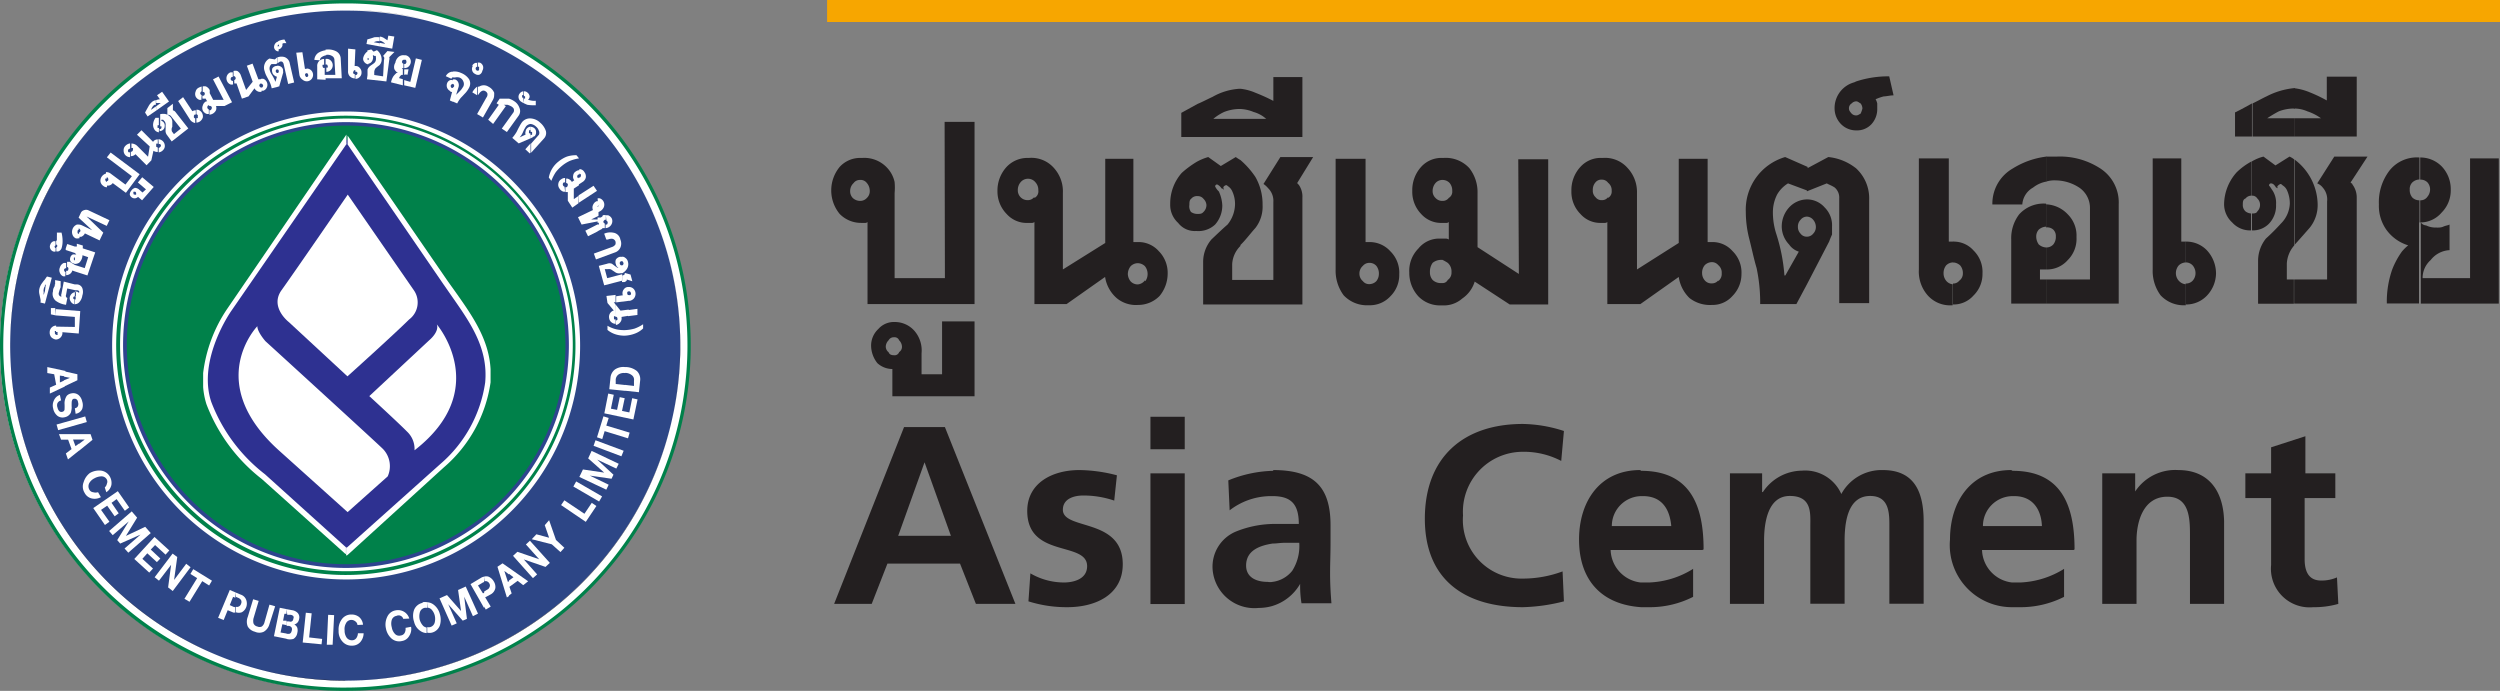 <?xml version="1.0" encoding="UTF-8"?>
<svg xmlns="http://www.w3.org/2000/svg" viewBox="0 0 167 46.15">
  <rect x="0" y="0" width="167" height="46.15" fill="#808080" stroke="none"/>
  <title>itc-acc-logo</title>
  <g id="5d2ddd40-fda7-4650-9d9b-bc7026d6b0fc" data-name="Ebene 2">
    <g id="4ce39b6f-0673-48c6-b5b7-d2e3cc5c4ce0" data-name="Ebene 106">
      <polygon points="167 0 55.25 0 55.25 1.47 167 1.47 167 0 167 0" fill="#f7a600" fill-rule="evenodd"></polygon>
      <path d="M46,23.39A23,23,0,1,1,23.38.12,22.95,22.95,0,0,1,46,23.39Z" fill="#fff"></path>
      <path d="M46.14,23.39h0A23.08,23.08,0,0,1,23.07,46.15v-.22A22.86,22.86,0,0,0,45.92,23.39h0A22.84,22.84,0,0,0,23.39.23h-.32V0h.32A23.06,23.06,0,0,1,46.14,22.88v.5ZM23.07,46.15h-.31A23,23,0,0,1,0,23.27v-.5H0A23.06,23.06,0,0,1,23.07,0V.23A22.86,22.86,0,0,0,.22,22.77h0a22.83,22.83,0,0,0,12.7,20.79,23.06,23.06,0,0,0,4.71,1.73,22.8,22.8,0,0,0,5.13.64h.31Z" fill="#00814a"></path>
      <path d="M45.44,23.37A22.38,22.38,0,1,1,23.37.71,22.37,22.37,0,0,1,45.44,23.37Z" fill="#2d4686"></path>
      <path d="M45.44,23.37h0a22,22,0,0,1-.63,5A22.38,22.38,0,0,1,23.07,45.46h0A22.31,22.31,0,0,0,45.43,23.38h0A22.31,22.31,0,0,0,33,3a22.09,22.09,0,0,0-4.61-1.69,23,23,0,0,0-5-.64h0a21.83,21.83,0,0,1,5,.64A22.06,22.06,0,0,1,33,3,22.33,22.33,0,0,1,45.44,22.9v.47ZM23.07,45.46h-.3a21.84,21.84,0,0,1-5-.64A22.34,22.34,0,0,1,.69,23.27v-.49h0a22.57,22.57,0,0,1,.64-5A22.37,22.37,0,0,1,23.07.71h0A22.4,22.4,0,0,0,3,13.15a23,23,0,0,0-1.67,4.6,22.07,22.07,0,0,0-.64,5h0A22.38,22.38,0,0,0,13.14,43.13a21.13,21.13,0,0,0,4.61,1.68,21.84,21.84,0,0,0,5,.63h.3Z" fill="#231f20"></path>
      <path d="M38.75,23.28A15.63,15.63,0,1,1,23.33,7.45,15.63,15.63,0,0,1,38.75,23.28Z" fill="#fff"></path>
      <path d="M38.44,23.28A15.34,15.34,0,1,1,23.31,7.73,15.36,15.36,0,0,1,38.44,23.28Z" fill="#00814a"></path>
      <path d="M38.26,23.23A15.12,15.12,0,1,1,23.34,7.92,15.12,15.12,0,0,1,38.26,23.23Z" fill="#fff"></path>
      <path d="M38,23.24A14.89,14.89,0,1,1,23.33,8.16,14.89,14.89,0,0,1,38,23.24Z" fill="#2e448e"></path>
      <path d="M37.77,23.23A14.65,14.65,0,1,1,23.33,8.39,14.65,14.65,0,0,1,37.77,23.23Z" fill="#00814a"></path>
      <path d="M5.17,25l0,.4-.89.42V25.4l.39-.16-.39-.08V24.8Zm-.84.82-1,.47,0-.4.42-.19L3.62,25l-.46-.08,0-.4,1.21.26v.36L4,25.09l0,.46.32-.15Z" fill="#fff"></path>
      <path d="M4.08,26.75a.36.36,0,0,0-.24.18.4.4,0,0,0,0,.29.51.51,0,0,0,.09.21.21.21,0,0,0,.23.08.19.19,0,0,0,.15-.14,3.78,3.78,0,0,0,0-.44.91.91,0,0,1,.15-.49.54.54,0,0,1,.3-.16.56.56,0,0,1,.49.11.77.77,0,0,1,.24.42.78.78,0,0,1,0,.51.56.56,0,0,1-.44.32L5,27.27a.25.25,0,0,0,.21-.15.38.38,0,0,0,0-.26.25.25,0,0,0-.08-.17.21.21,0,0,0-.19-.05q-.12,0-.15.21a3.75,3.75,0,0,0,0,.38,1.39,1.39,0,0,1-.06.34.57.57,0,0,1-.4.3.57.57,0,0,1-.49-.09.83.83,0,0,1-.29-.5.77.77,0,0,1,.06-.55A.66.66,0,0,1,4,26.38Z" fill="#fff"></path>
      <rect x="3.79" y="28.08" width="1.99" height="0.39" transform="translate(-7.51 2.37) rotate(-15.79)" fill="#fff"></rect>
      <path d="M6.05,29l.13.38-.9.73v-.46l.38-.29H5.28V29ZM5.28,30.1l-.74.59-.14-.4L4.78,30l-.23-.63H4.08L3.94,29l1.34,0v.36h-.4l.16.44.24-.17Z" fill="#fff"></path>
      <path d="M7,32.56a.44.44,0,0,0,.14-.25.32.32,0,0,0,0-.27.4.4,0,0,0-.36-.22,1,1,0,0,0-.47.13.8.8,0,0,0-.34.31.45.45,0,0,0,0,.45.32.32,0,0,0,.25.17.57.57,0,0,0,.33,0l.19.33a.86.86,0,0,1-.64.08.72.72,0,0,1-.45-.37.8.8,0,0,1-.06-.72A1.18,1.18,0,0,1,6,31.6a1.23,1.23,0,0,1,.77-.16.8.8,0,0,1,.58.42.85.85,0,0,1,.09.54.76.76,0,0,1-.34.48Z" fill="#fff"></path>
      <polygon points="7.87 32.81 8.63 33.9 8.34 34.12 7.79 33.34 7.45 33.59 7.93 34.29 7.66 34.49 7.16 33.78 6.75 34.06 7.31 34.85 7.01 35.07 6.23 33.94 7.87 32.81" fill="#fff"></polygon>
      <polygon points="8.8 34.16 9.16 34.58 8.41 35.8 9.7 35.19 10.07 35.61 8.57 36.92 8.32 36.64 9.39 35.71 8.03 36.31 7.83 36.08 8.6 34.83 7.53 35.75 7.29 35.47 8.8 34.16" fill="#fff"></polygon>
      <polygon points="10.32 35.87 11.31 36.77 11.06 37.05 10.36 36.41 10.07 36.71 10.71 37.31 10.48 37.55 9.84 36.96 9.51 37.33 10.22 37.98 9.97 38.25 8.97 37.34 10.32 35.87" fill="#fff"></polygon>
      <polygon points="11.53 36.98 11.84 37.21 11.63 38.74 12.44 37.66 12.73 37.89 11.54 39.48 11.23 39.24 11.43 37.73 10.62 38.79 10.33 38.56 11.53 36.98" fill="#fff"></polygon>
      <polygon points="13.17 38.62 12.72 38.34 12.91 38.02 14.16 38.79 13.97 39.11 13.51 38.82 12.66 40.2 12.32 40 13.17 38.62" fill="#fff"></polygon>
      <path d="M15.72,39.57l.36.15a.58.58,0,0,1,.37.36.71.71,0,0,1,0,.47.66.66,0,0,1-.3.35.58.58,0,0,1-.39,0v-.37a.21.21,0,0,0,.15,0,.28.28,0,0,0,.19-.19.29.29,0,0,0,0-.26.46.46,0,0,0-.2-.15l-.14-.06Zm-.37-.16.37.16v.36l-.15-.06-.22.55.28.13.09,0v.37l-.13,0-.38-.16-.27.66-.37-.15Z" fill="#fff"></path>
      <path d="M18,41.69a.83.83,0,0,1-.38.51.7.7,0,0,1-.59,0,.76.76,0,0,1-.48-.35.87.87,0,0,1,0-.64l.36-1.18.37.11-.35,1.18a.77.77,0,0,0,0,.31.35.35,0,0,0,.26.22.34.34,0,0,0,.3,0,.5.5,0,0,0,.18-.29L18,40.39l.38.11Z" fill="#fff"></path>
      <path d="M19.14,40.69l.37.07a.65.65,0,0,1,.38.19.43.43,0,0,1,.09.4.45.45,0,0,1-.11.24.5.5,0,0,1-.21.13.39.39,0,0,1,.2.22.65.65,0,0,1,0,.34.56.56,0,0,1-.26.4.85.85,0,0,1-.46,0h0v-.35h0a.5.5,0,0,0,.22,0,.24.24,0,0,0,.12-.18.28.28,0,0,0,0-.23.27.27,0,0,0-.19-.11l-.14,0v-.3l.17,0a.19.19,0,0,0,.17,0,.19.19,0,0,0,.1-.17.18.18,0,0,0,0-.19.3.3,0,0,0-.18-.08l-.22,0Zm-.45-.09.45.09V41L19,41l-.09.46.23,0v.3l-.28-.06-.12.55.4.07v.35l-.84-.17Z" fill="#fff"></path>
      <polygon points="20.43 40.93 20.82 40.97 20.65 42.58 21.52 42.68 21.48 43.04 20.22 42.92 20.43 40.93" fill="#fff"></polygon>
      <polygon points="21.92 41.07 22.32 41.09 22.22 43.07 21.83 43.07 21.92 41.07" fill="#fff"></polygon>
      <path d="M23.88,41.75a.33.33,0,0,0-.14-.24.42.42,0,0,0-.25-.1.4.4,0,0,0-.38.23.77.77,0,0,0-.09.47.83.83,0,0,0,.12.46.43.43,0,0,0,.38.2.35.35,0,0,0,.28-.14.62.62,0,0,0,.11-.33h.38a.92.92,0,0,1-.22.59.72.72,0,0,1-.54.24.8.8,0,0,1-.66-.28,1,1,0,0,1-.25-.72,1.14,1.14,0,0,1,.21-.76.76.76,0,0,1,.64-.32.8.8,0,0,1,.51.16.76.76,0,0,1,.27.52Z" fill="#fff"></path>
      <path d="M26.94,41.34a.33.33,0,0,0-.17-.2.31.31,0,0,0-.28,0,.4.4,0,0,0-.32.27.88.88,0,0,0,0,.49.82.82,0,0,0,.2.43.38.38,0,0,0,.4.12.34.34,0,0,0,.26-.17.58.58,0,0,0,.06-.34l.37-.07a.84.84,0,0,1-.13.62.67.67,0,0,1-.48.33.77.77,0,0,1-.7-.17,1.19,1.19,0,0,1-.37-.67,1.18,1.18,0,0,1,.09-.78.75.75,0,0,1,.57-.43.78.78,0,0,1,.9.55Z" fill="#fff"></path>
      <path d="M28.54,40.23a.77.77,0,0,1,.4.14,1.14,1.14,0,0,1,.44.64,1.29,1.29,0,0,1,0,.78.76.76,0,0,1-.53.47.68.68,0,0,1-.31,0v-.37a.47.47,0,0,0,.2,0,.43.43,0,0,0,.3-.31,1,1,0,0,0,0-.47.9.9,0,0,0-.24-.42.52.52,0,0,0-.23-.1Zm-.31,0a.83.83,0,0,1,.31,0v.38a.45.45,0,0,0-.2,0,.42.42,0,0,0-.3.32,1,1,0,0,0,0,.48,1,1,0,0,0,.24.41.49.49,0,0,0,.22.1v.37a.79.79,0,0,1-.4-.13,1,1,0,0,1-.44-.63,1.19,1.19,0,0,1,0-.79A.78.78,0,0,1,28.23,40.27Z" fill="#fff"></path>
      <polygon points="29.36 39.97 29.86 39.75 30.8 40.82 30.6 39.41 31.11 39.18 31.93 40.99 31.59 41.16 31.01 39.86 31.19 41.34 30.91 41.46 29.94 40.36 30.51 41.64 30.17 41.79 29.36 39.97" fill="#fff"></polygon>
      <path d="M32.34,38.52a.48.48,0,0,1,.29,0,.74.74,0,0,1,.35.31.7.7,0,0,1,.11.45.61.61,0,0,1-.32.43l-.36.19.37.62-.33.2-.11-.2v-1l.17-.11c.1-.05.16-.1.18-.17a.25.25,0,0,0,0-.26.29.29,0,0,0-.22-.16h-.1Zm-.91.5.7-.42a.54.54,0,0,1,.21-.08v.36a.52.52,0,0,0-.13.06l-.28.17.32.51.09,0v1Z" fill="#fff"></path>
      <path d="M34,37.93l1.28.9-.33.26-.37-.29-.55.4.15.44-.18.14v-1l.3-.22-.3-.23Zm-.77-.07.34-.23.43.3v.44l-.31-.23.24.74.07-.06v1l-.14.09Z" fill="#fff"></path>
      <polygon points="34.27 37.13 34.56 36.86 36.02 37.36 35.13 36.37 35.4 36.12 36.73 37.6 36.44 37.87 34.99 37.37 35.88 38.37 35.6 38.62 34.27 37.13" fill="#fff"></polygon>
      <polygon points="36.86 36.36 35.52 36.02 35.83 35.69 36.68 35.92 36.39 35.08 36.68 34.75 37.14 36.07 37.7 36.59 37.44 36.88 36.86 36.36" fill="#fff"></polygon>
      <polygon points="37.48 33.74 37.7 33.42 39.04 34.32 39.53 33.59 39.84 33.8 39.13 34.86 37.48 33.74" fill="#fff"></polygon>
      <polygon points="38.3 32.5 38.49 32.16 40.22 33.16 40.02 33.5 38.3 32.5" fill="#fff"></polygon>
      <polygon points="38.7 31.86 38.94 31.36 40.36 31.57 39.29 30.62 39.52 30.12 41.33 30.98 41.17 31.3 39.89 30.7 40.98 31.71 40.85 31.98 39.4 31.77 40.66 32.38 40.5 32.71 38.7 31.86" fill="#fff"></polygon>
      <polygon points="39.65 29.78 39.78 29.41 41.66 30.11 41.51 30.48 39.65 29.78" fill="#fff"></polygon>
      <polygon points="40.39 28.8 40.23 29.33 39.88 29.21 40.31 27.81 40.66 27.92 40.5 28.43 42.06 28.9 41.95 29.28 40.39 28.8" fill="#fff"></polygon>
      <polygon points="40.37 27.61 40.63 26.29 41 26.37 40.81 27.3 41.22 27.38 41.4 26.53 41.73 26.6 41.55 27.45 42.04 27.55 42.23 26.6 42.59 26.68 42.31 28.02 40.37 27.61" fill="#fff"></polygon>
      <path d="M41.75,24.52h.1a1.23,1.23,0,0,1,.7.27.77.77,0,0,1,.21.65l-.08.76-.93-.1v-.39l.6.07,0-.35a.38.38,0,0,0-.1-.33.72.72,0,0,0-.44-.19h-.1ZM40.7,26l.08-.77a.78.78,0,0,1,.3-.55,1,1,0,0,1,.67-.16v.4a.65.65,0,0,0-.39.07.45.45,0,0,0-.23.38l0,.28.64.07v.39Z" fill="#fff"></path>
      <path d="M4.17,22.19v.09a.45.45,0,0,1-.44.4v-.3s.08,0,.11,0a.15.15,0,0,0,0-.1.14.14,0,0,0,0-.1.15.15,0,0,0-.1,0h0v-.36h.08L5,21.84l0-.67-1.27-.1v-.42l1.63.13-.1,1.5Zm-.44.49h0a.55.55,0,0,1-.31-.16.48.48,0,0,1-.1-.33.43.43,0,0,1,.16-.34.41.41,0,0,1,.27-.1v.36l-.08,0a.11.11,0,0,0,0,.1s0,.06,0,.09a.11.11,0,0,0,.09.05h0v.3Zm0-1.61L3.4,21l0-.42.29,0Z" fill="#fff"></path>
      <path d="M5.28,19.56a.16.16,0,0,0,0-.12.31.31,0,0,0-.1-.05H5V19l.17,0a.4.4,0,0,1,.33.25.73.73,0,0,1,0,.49.82.82,0,0,1-.19.43.4.4,0,0,1-.34.15V20a.13.13,0,0,0,.08,0,.1.1,0,0,0,0-.08.16.16,0,0,0,0-.1.15.15,0,0,0-.09-.06H5v-.28h.08l.07,0ZM5,19.38l-.51-.11-.08.44a.13.13,0,0,0,0,.11.12.12,0,0,0,.09.08l-.09.46a1.45,1.45,0,0,1-.69-.27.6.6,0,0,1-.18-.63c0-.05,0-.16.08-.29s0-.14.06-.18a.71.71,0,0,0,0-.14.76.76,0,0,0,0-.14l.37.07a.43.43,0,0,1,0,.11s0,.08,0,.12,0,.11,0,.18a2,2,0,0,0-.11.33.23.23,0,0,0,0,.19.22.22,0,0,0,.16.11.17.17,0,0,1,0-.05.13.13,0,0,1,0-.12l.16-.84L5,19v.43Zm0,.93V20H5a.12.12,0,0,1-.1-.05.16.16,0,0,1,0-.1A.13.13,0,0,1,5,19.79l.07,0v-.28a.45.45,0,0,0-.23.07.47.47,0,0,0-.18.27.41.41,0,0,0,.07.3.38.38,0,0,0,.26.18Z" fill="#fff"></path>
      <path d="M3,18.67a2.43,2.43,0,0,1,.14-.2l.32.08L3,20.29H3v-.83L3.06,19a.28.28,0,0,0-.11.13Zm-.3,1.54a.5.5,0,0,0,0-.24l-.07-.33a.81.81,0,0,1,0-.35,1,1,0,0,1,.19-.39A1.81,1.81,0,0,1,3,18.67v.45l0,0a.42.42,0,0,0-.08.2.39.39,0,0,0,0,.19.53.53,0,0,0,0,.19L3,19.45v.83Z" fill="#fff"></path>
      <path d="M5,16.47l.13,0a.58.58,0,0,0,0-.13.39.39,0,0,0,0-.06l.4.12a.25.25,0,0,1,0,.07c0,.06,0,.1,0,.12l.83.27L5.84,18.4,5,18.13V17.7l.66.21.23-.73-.38-.13a.71.71,0,0,1-.22.5.53.53,0,0,1-.29.08V17.4H5s0,0,0-.06a.08.08,0,0,0,0-.08L5,17.2H5V17h.1l0,0h0s0,0,0,0v0h0L5,16.9Zm-.61.13.1-.3.51.17v.43l-.61-.2v-.1ZM5,18.13l-.17-.06s0,0,0,0a.06.06,0,0,1,0,0,.39.39,0,0,1-.21.26.46.46,0,0,1-.2.05v-.29l.06,0c.05,0,.06,0,.08-.08a.14.14,0,0,0,0-.11s0-.06-.08-.06l0,0v-.35l.18,0L5,17.7v.43Zm0-.5V17.4H5a.09.09,0,0,1-.06-.06.08.08,0,0,1,0-.08.15.15,0,0,1,0-.06H5V17a.35.35,0,0,0-.14,0,.31.31,0,0,0-.16.19.36.36,0,0,0,0,.25.31.31,0,0,0,.19.15Zm-.64-.94,0-.09v.1Zm0,1.77-.13,0A.39.39,0,0,1,4,18.22a.43.43,0,0,1,0-.35.48.48,0,0,1,.25-.3.47.47,0,0,1,.17,0v.35l-.06,0a.2.2,0,0,0-.08.08.17.17,0,0,0,.1.18h0Z" fill="#fff"></path>
      <path d="M3.8,16.07c0-.1,0-.21,0-.3a1.85,1.85,0,0,0,0-.23l.31,0a2.16,2.16,0,0,1,.07.51,1.61,1.61,0,0,1-.07.54.36.36,0,0,1-.2.2.28.28,0,0,1-.15,0v-.26h0s0,0,.06-.06a.11.11,0,0,0,0-.08.14.14,0,0,0-.07-.06h0v-.26Zm-.09.73a.28.28,0,0,1-.15,0,.34.34,0,0,1-.2-.19.32.32,0,0,1,0-.27.36.36,0,0,1,.2-.22.39.39,0,0,1,.15,0v.26h0s0,0-.05.06a.06.06,0,0,0,0,.08.09.09,0,0,0,.06.06h0Z" fill="#fff"></path>
      <path d="M5.67,15.59v0l0,0a.44.44,0,0,1-.25.23l-.14,0v-.29h0a.11.11,0,0,0,.08-.07.14.14,0,0,0,0-.11l-.06-.08H5.25V15a.57.57,0,0,1,.24.06l.67.32-.91-.84v0l.14-.3a.33.33,0,0,1,.23-.2.36.36,0,0,1,.27,0l1.42.67-.18.38-1.35-.63,0,0s0,0,0,0a0,0,0,0,0,0,0l0,0L6.9,15.54l-.25.52Zm-.42.33a.46.46,0,0,1-.19,0,.42.42,0,0,1-.22-.25.53.53,0,0,1,0-.35A.51.51,0,0,1,5.14,15l.11,0v.36h0a.08.08,0,0,0-.07.07s0,.08,0,.1,0,.07.07.09h.06v.29Zm0-1.39h0l0,0Z" fill="#fff"></path>
      <path d="M8.38,12.33l.43-.56L7.14,10.51h0l.25-.32,1.94,1.45-.92,1.24-.88-.65a0,0,0,0,1,0,0l0,0a.4.4,0,0,1-.29.17H7.14v-.3h0a.11.11,0,0,0,.09-.06.17.17,0,0,0,0-.1.15.15,0,0,0-.06-.09.14.14,0,0,0-.09,0v-.35a.46.46,0,0,1,.33.11ZM7.14,10.51Zm0,2a.36.36,0,0,1-.25-.1.42.42,0,0,1-.18-.29.49.49,0,0,1,.09-.33.53.53,0,0,1,.33-.21h0v.35h0a.19.19,0,0,0-.09,0,.17.17,0,0,0,0,.11.21.21,0,0,0,.06.1.13.13,0,0,0,.08,0Z" fill="#fff"></path>
      <path d="M9.75,12.65l-.54-.46.29-.35.77.65-.78.89-.27-.23a.35.35,0,0,1-.2.1H9V13H9a.12.12,0,0,0,.09,0,.16.16,0,0,0,0-.1.1.1,0,0,0-.1-.1v-.25H9a.44.44,0,0,1,.29.11l.23.2Zm-.74.6a.32.32,0,0,1-.23-.08A.31.31,0,0,1,8.67,13a.37.37,0,0,1,.09-.25A.42.42,0,0,1,9,12.56v.25H9s-.07,0-.08,0a.09.09,0,0,0,0,.09.11.11,0,0,0,0,.07A.1.1,0,0,0,9,13Z" fill="#fff"></path>
      <path d="M10.58,9.3a.45.45,0,0,1,.43.42.39.39,0,0,1-.12.31.46.46,0,0,1-.29.15h0v-.3a.17.17,0,0,0,.1-.06.11.11,0,0,0,.05-.09.12.12,0,0,0-.05-.1.12.12,0,0,0-.1,0Zm-1.53,1s0,0,0,0l0,0a.4.4,0,0,1-.31.13h0v-.29h0a.14.14,0,0,0,.14-.14.21.21,0,0,0,0-.11.17.17,0,0,0-.1,0h0V9.59h.05a.58.58,0,0,1,.33.15l.73.73L10,9.78,9.15,9l.3-.3.79.79,0-.05a.42.42,0,0,1,.3-.13h0v.29h0a.14.14,0,0,0-.1,0,.17.17,0,0,0,0,.1.12.12,0,0,0,0,.1.24.24,0,0,0,.1.05h0v.3a.44.44,0,0,1-.29-.08l-.14.64-.32.33Zm-.36.2a.45.45,0,0,1-.31-.13.43.43,0,0,1-.12-.31.39.39,0,0,1,.12-.32.52.52,0,0,1,.31-.16v.35a.14.14,0,0,0-.1.24.18.18,0,0,0,.1,0Z" fill="#fff"></path>
      <path d="M11.49,8.79l.13.17.46-.37-.65-.82a.25.25,0,0,0-.17-.1h-.08l0-.45.37-.29,0,.44h0a.28.28,0,0,1,.16.1l.87,1.11-1.11.87L11.14,9a.46.46,0,0,1-.08-.3,2.72,2.72,0,0,0,0-.31A.36.36,0,0,0,11,8.11L10.9,8c-.06,0-.1,0-.12,0a.1.1,0,0,0,0,.07v0h0s-.07,0-.08,0,0,0,0,0l.08,0a.31.31,0,0,1,.15.1.34.34,0,0,1,.07.27.31.31,0,0,1-.12.24.37.37,0,0,1-.22.08V8.61a.1.1,0,0,0,.07,0,.08.08,0,0,0,.05-.08.1.1,0,0,0,0-.09l-.08,0h0V7.69l0-.06a.79.79,0,0,1,.4,0,.68.68,0,0,1,.31.22.47.47,0,0,1,.1.32c0,.09,0,.19,0,.3A.39.39,0,0,0,11.49,8.79Zm-.88.05h0a.42.42,0,0,1-.26-.14.58.58,0,0,1-.12-.43.83.83,0,0,1,.16-.4h.22l0-.17v.67a.13.13,0,0,0-.08,0,.1.1,0,0,0,0,.07.12.12,0,0,0,0,.1.13.13,0,0,0,.09,0h0Z" fill="#fff"></path>
      <path d="M11.29,6.78l-.86.61V7.1l.31-.22-.21,0-.1,0V6.69a.76.76,0,0,1,.25-.06l-.19-.27.34-.23Zm-.86.61-.57.39-.17-.26c.08-.16.17-.31.24-.44a1,1,0,0,1,.26-.3.56.56,0,0,1,.22-.09h0V7l-.09,0a.58.58,0,0,0-.15.16.91.91,0,0,0-.08.18l.32-.23Z" fill="#fff"></path>
      <path d="M13.12,7.33h.1a.46.46,0,0,1,.33.51.52.52,0,0,1-.19.27.43.43,0,0,1-.24.08v-.3l.09,0a.19.19,0,0,0,0-.1.1.1,0,0,0,0-.09.15.15,0,0,0-.09-.07h0Zm-.89-.84.62.94,0,0a.4.4,0,0,1,.23-.06v.28l-.06,0a.13.13,0,0,0-.07.1s0,.06,0,.09a.13.13,0,0,0,.09.07h0v.3H13A.54.54,0,0,1,12.7,8l-.8-1.25Z" fill="#fff"></path>
      <path d="M13.94,6.09l.3.58.7,0-.71-1.37.37-.19.9,1.72-.5.25-.57,0a.45.45,0,0,1,0,.28.53.53,0,0,1-.23.24.51.51,0,0,1-.21.06v-.3l.08,0a.26.26,0,0,0,.07-.1.17.17,0,0,0,0-.12A.18.18,0,0,0,14,7.07h-.05Zm-.1.68-.11-.19,0,0,0,0a.49.49,0,0,1-.21,0V6.39a.09.09,0,0,0,.07,0s.06,0,.08-.08a.12.12,0,0,0,0-.1.1.1,0,0,0-.08-.07h-.05V5.77a.71.71,0,0,1,.21,0,.53.53,0,0,1,.26.25l0,0v1a.1.1,0,0,0-.07,0,.14.14,0,0,0-.08.09.11.11,0,0,0,0,.11.13.13,0,0,0,.09.09h0v.3a.35.35,0,0,1-.14,0,.47.47,0,0,1-.26-.22.43.43,0,0,1,0-.35.42.42,0,0,1,.22-.27l.06,0Zm-.39-.1h-.13a.45.45,0,0,1-.25-.22.44.44,0,0,1,0-.34.38.38,0,0,1,.22-.26.83.83,0,0,1,.18-.07V6.1l0,0a.16.16,0,0,0-.08.08.14.14,0,0,0,0,.11l.08.07h0Z" fill="#fff"></path>
      <path d="M17.43,5.27a.42.42,0,0,1,.18,0,.45.45,0,0,1,.22.23.42.42,0,0,1,0,.33.39.39,0,0,1-.24.23l-.15,0V5.85l.05,0a.1.1,0,0,0,.07-.08.08.08,0,0,0,0-.1.19.19,0,0,0-.07-.08l-.06,0Zm-1.63.3s0,0,0,0h0a.42.42,0,0,1-.15,0V5.35l0,0a.13.13,0,0,0,.08-.07.11.11,0,0,0,0-.11.14.14,0,0,0-.07-.08l-.06,0V4.74a.51.51,0,0,1,.25,0,.56.56,0,0,1,.23.27l.36,1,.44-.55-.39-1.07.38-.14.39,1.05.05,0a.27.27,0,0,1,.15,0v.28l-.05,0a.12.12,0,0,0-.07.07.09.09,0,0,0,0,.11s0,.06.08.08a.06.06,0,0,0,.05,0v.29a.52.52,0,0,1-.18,0A.45.45,0,0,1,17,5.9l-.4.54-.44.15Zm-.23.07a.37.37,0,0,1-.18,0,.42.42,0,0,1-.23-.24.45.45,0,0,1,0-.34.42.42,0,0,1,.24-.23l.15,0v.31l-.05,0a.11.11,0,0,0-.08.08.13.13,0,0,0,0,.11.19.19,0,0,0,.08.07l.06,0Z" fill="#fff"></path>
      <path d="M18.55,4.39a.38.38,0,0,1,.19.05.32.32,0,0,1,.17.22s0,.08,0,.11a.17.17,0,0,1,0,.1l-.26.91-.1,0V4.88h0a.12.12,0,0,0,.07-.07s0,0,0-.09a.12.12,0,0,0-.06-.08l-.07,0V4.39Zm0-.57v.4l.16-.11.12,0a.27.27,0,0,1,.11.14l.31,1.36.4-.1-.31-1.35A.54.54,0,0,0,19,3.81a.73.73,0,0,0-.39,0ZM18.4,5.47h0l.1-.35a.25.25,0,0,1-.14-.06.37.37,0,0,1-.17-.22.48.48,0,0,1,0-.27.39.39,0,0,1,.23-.16h.08v.23h0s-.06,0-.07.06a.13.13,0,0,0,0,.1.12.12,0,0,0,.07.07.07.07,0,0,0,.06,0V5.8l-.41.1A1.89,1.89,0,0,0,18,5.45l-.18-.34a1.49,1.49,0,0,1-.14-.35.68.68,0,0,1,0-.49A.68.68,0,0,1,18,3.91l.36.06.17-.15v.4l-.09.06-.3,0a.36.36,0,0,0-.12.18.45.45,0,0,0,0,.23.93.93,0,0,0,.13.29A2.6,2.6,0,0,1,18.4,5.47Z" fill="#fff"></path>
      <path d="M19,2.64l.13.24-.16,0a.19.19,0,0,0-.11.05s0,0,0,0a.06.06,0,0,1,0,0,.24.24,0,0,1-.05.23.26.26,0,0,1-.19.13h-.05v-.2h0s0,0,.06,0,0,0,0-.06a.05.05,0,0,0,0-.06l-.05,0V2.75A1.18,1.18,0,0,1,19,2.64Zm-.39.79a.26.26,0,0,1-.17-.05.31.31,0,0,1-.13-.2.39.39,0,0,1,.22-.39l.08,0V3h0l-.05,0a.09.09,0,0,0,0,.08l0,.06a.08.08,0,0,0,.06,0Z" fill="#fff"></path>
      <path d="M20.48,4.58a.4.4,0,0,1,.26.08.42.42,0,0,1,.17.29.43.43,0,0,1-.37.48h-.06V5.15h0a.14.14,0,0,0,.1-.06.15.15,0,0,0,0-.11.18.18,0,0,0-.06-.09l-.09,0ZM20.2,3.49l.17,1.11.05,0h.06v.28h0a.15.15,0,0,0-.09.06.12.12,0,0,0,0,.11.28.28,0,0,0,.06.09.13.13,0,0,0,.08,0v.29a.42.42,0,0,1-.31-.1A.48.48,0,0,1,20,5l-.21-1.48Z" fill="#fff"></path>
      <path d="M22.34,4a.3.3,0,0,0-.16-.26.54.54,0,0,0-.33-.08h-.1V3.31h.08a1.13,1.13,0,0,1,.63.12.57.57,0,0,1,.3.48l.07,1.32-1.08,0V5l.65,0-.06-1Zm-.59,0v.31s.06,0,.09,0a.19.19,0,0,1,.05.1.14.14,0,0,1,0,.1.12.12,0,0,1-.09,0h0v.29h0a.42.42,0,0,0,.3-.13.44.44,0,0,0,0-.62A.38.38,0,0,0,21.75,3.94Zm0-.3a.72.72,0,0,0-.24.1.26.26,0,0,0-.14.23L21,4V4h0a.62.62,0,0,1,.26-.47,1.28,1.28,0,0,1,.54-.18v.33Zm0,1.63V5h-.06V4.81s0,0,0,0h0V4.53a.1.1,0,0,1-.09,0,.11.11,0,0,1-.05-.1.17.17,0,0,1,0-.1.21.21,0,0,1,.1,0h0V3.94h0a.46.46,0,0,0-.46.51l0,.85Z" fill="#fff"></path>
      <path d="M23.74,4.41h0a.34.34,0,0,1,.3.14.4.4,0,0,1,.11.3.38.38,0,0,1-.13.3.39.39,0,0,1-.28.12V5a.32.32,0,0,0,.09,0s.05-.07.05-.1a.11.11,0,0,0-.05-.1.13.13,0,0,0-.09,0h0Zm0-1.11-.05,1.11h.06V4.7a.13.13,0,0,0-.1,0,.31.31,0,0,0-.05.1.12.12,0,0,0,0,.1.11.11,0,0,0,.1.05h0v.29h0a.5.5,0,0,1-.35-.16.48.48,0,0,1-.1-.34l0-1.49Z" fill="#fff"></path>
      <path d="M26.2,3.25l-.84-.15V2.86l.37.07a.51.51,0,0,0-.16-.13.47.47,0,0,0-.2-.08h0V2.45h.06a.68.68,0,0,1,.22.09l.23.15.06-.31.4.06Zm-.84-.15-.88-.16.06-.31A4.65,4.65,0,0,0,25,2.49a1.63,1.63,0,0,1,.35,0v.27a.5.5,0,0,0-.21,0,.85.85,0,0,0-.17.06l.38.07Z" fill="#fff"></path>
      <path d="M27,3.69h.1a.44.44,0,0,1,.28.2.42.42,0,0,1,.05.33.47.47,0,0,1-.19.27.5.5,0,0,1-.24.06V4.27a.12.12,0,0,0,.08,0,.21.21,0,0,0,.06-.08.13.13,0,0,0,0-.11A.09.09,0,0,0,27,4h0v-.3Zm0,.94a.14.14,0,0,0,.09,0l.1,0h.1L27.22,5A.28.28,0,0,0,27,5v-.4Zm0,.72V5.7l.74.17L28.18,4l-.4-.1-.37,1.57Zm-.59-1.16a.63.63,0,0,1,.24-.41A.49.49,0,0,1,27,3.69V4a.1.1,0,0,0-.07,0,.09.09,0,0,0-.06.08.09.09,0,0,0,0,.11.14.14,0,0,0,.08.07h0v.29h-.11a.46.46,0,0,0,.07.07h0V5l-.08,0a.37.37,0,0,0-.17.22l.25.07V5.7l-.79-.2a1.13,1.13,0,0,1,.17-.42,2,2,0,0,1,.2-.21l.09,0a.6.6,0,0,1-.24-.26A.53.53,0,0,1,26.41,4.19Z" fill="#fff"></path>
      <path d="M30.25,5.31a.47.47,0,0,1,.16,0,.35.35,0,0,1,.21.22.44.44,0,0,1,0,.32l-.15.48A5,5,0,0,0,30.8,6c.08-.1.12-.18.15-.22a.4.4,0,0,0,0-.34.44.44,0,0,0-.26-.26.58.58,0,0,0-.31,0,.28.28,0,0,0-.13,0V4.78a1,1,0,0,1,.54.09,1.14,1.14,0,0,1,.55.43.59.59,0,0,1,0,.55,1.69,1.69,0,0,1-.23.34l-.33.35a2,2,0,0,0-.24.37l-.3-.13V5.86s0,0,0,0a.24.24,0,0,0,.09-.08.17.17,0,0,0,0-.1.15.15,0,0,0-.08-.08h-.05Zm-.16.78a.43.43,0,0,1-.22-.22.44.44,0,0,1,0-.32.34.34,0,0,1,.21-.2.42.42,0,0,1,.15,0v.27H30.2a.14.14,0,0,0-.08.07.11.11,0,0,0,0,.11.13.13,0,0,0,.07.08h.06v.92l-.2-.09.15-.57h-.05l-.06,0Zm.16-.94a.36.36,0,0,0-.1.11l-.37-.17a.54.54,0,0,1,.4-.3h.07Z" fill="#fff"></path>
      <path d="M31.87,4.19a.42.42,0,0,1,.2,0,.37.37,0,0,1,.2.24.41.41,0,0,1-.05.3A.35.35,0,0,1,32,5l-.11,0V4.73h.05A.16.16,0,0,0,32,4.66a.23.23,0,0,0,0-.11A.16.16,0,0,0,32,4.46h-.08V4.19Zm0,3.43v0l.62-1.1a.34.34,0,0,0,.07-.27.3.3,0,0,0-.14-.16.23.23,0,0,0-.25,0,.5.5,0,0,0-.2.23l0,0s0,0,0,0l-.05,0V5.79s.05,0,.08,0a.58.58,0,0,1,.63,0,.8.8,0,0,1,.38.4.76.76,0,0,1,0,.15.64.64,0,0,1-.1.36l-.65,1.15Zm-.33-3.23a.36.36,0,0,1,.23-.19h.1v.26h0a.11.11,0,0,0-.09.07.16.16,0,0,0,0,.1.23.23,0,0,0,.08.09l.06,0V5a.3.3,0,0,1-.18-.06.34.34,0,0,1-.2-.24.36.36,0,0,1,.05-.3Zm.33,1.4v.57l-.32-.19a1.13,1.13,0,0,1,.32-.38Zm0,1.79v0h0Z" fill="#fff"></path>
      <path d="M34.16,7.11A1.23,1.23,0,0,0,33.9,7h-.24l.13.09-.85,1.19L32.61,8l.71-1-.15-.1.21-.31.29,0,.33,0a1.26,1.26,0,0,1,.35.17.85.85,0,0,1,.35.45.52.52,0,0,1-.05.51l-.79,1.1-.34-.23.79-1.1a.3.3,0,0,0,0-.24A.47.47,0,0,0,34.16,7.11Z" fill="#fff"></path>
      <path d="M35.27,6.66a1.63,1.63,0,0,0,.3.07,1,1,0,0,0,.22,0l0,.3A2.82,2.82,0,0,1,35.22,7L35,6.9V6.58h0a.08.08,0,0,0,.07,0,.08.08,0,0,0,0-.08.08.08,0,0,0,0-.07.09.09,0,0,0-.07,0V6.1a.32.32,0,0,1,.23.08.37.37,0,0,1,.15.26A.28.28,0,0,1,35.27,6.66ZM35,6.9a1.42,1.42,0,0,1-.22-.13.4.4,0,0,1-.14-.25.35.35,0,0,1,.08-.28.33.33,0,0,1,.24-.14h0v.26h0a.19.19,0,0,0-.08,0,.13.13,0,0,0,0,.08.15.15,0,0,0,0,.08l.07,0Z" fill="#fff"></path>
      <path d="M35.59,9.17l-.15.07V9h0a.11.11,0,0,0,.1,0,.15.15,0,0,0,0-.1.12.12,0,0,0,0-.08.1.1,0,0,0-.09,0V8.47a.39.39,0,0,1,.24.09.32.32,0,0,1,.12.26.37.37,0,0,1-.08.26l-.07.05s0,0-.06,0Zm-.15-1.26v.37h0a.63.63,0,0,1,.37.18.56.56,0,0,1,.18.26A.31.31,0,0,1,36,9l-.52.59v.61l.85-.94a.54.54,0,0,0,.14-.49,1.24,1.24,0,0,0-.38-.57A1,1,0,0,0,35.44,7.91Zm0,1.33-.79.34-.43-.37a2.7,2.7,0,0,0,.29-.4c.06-.12.12-.25.19-.37a2.15,2.15,0,0,1,.18-.29.68.68,0,0,1,.56-.24h0v.37a.47.47,0,0,0-.3.16,2.39,2.39,0,0,0-.19.35,1.3,1.3,0,0,1-.24.39h0l.4-.19a.31.31,0,0,1,0-.21.33.33,0,0,1,.09-.2.37.37,0,0,1,.24-.12h0v.24h0s-.07,0-.1,0a.29.29,0,0,0,0,.1.18.18,0,0,0,0,.1s0,0,.09,0v.28Zm0,.95V9.58l-.35.39.3.28Z" fill="#fff"></path>
      <path d="M36.83,12.08l-.17-.22a1.76,1.76,0,0,1,.65-1.07,2.05,2.05,0,0,1,.56-.33,1.87,1.87,0,0,1,.64-.09l.17.21a2.81,2.81,0,0,0-.62.17,2.38,2.38,0,0,0-.51.32,2.54,2.54,0,0,0-.43.44A3,3,0,0,0,36.83,12.08Z" fill="#fff"></path>
      <path d="M38.65,11.3h.1a.38.38,0,0,1,.29.2.47.47,0,0,1,.09.37.48.48,0,0,1-.22.29l-.26.17v-.47h.09s.06-.06.06-.1a.22.22,0,0,0,0-.11.19.19,0,0,0-.1-.05h0V11.3Zm0,1.75,1-.64.23.34-1.21.79Zm-.47-.88.18-.13,0,0s0,0,0,0a.37.37,0,0,1-.07-.32.35.35,0,0,1,.18-.27.38.38,0,0,1,.23-.08v.29a.11.11,0,0,0-.06,0,.11.11,0,0,0-.07.08.14.14,0,0,0,0,.11.17.17,0,0,0,.1.06h0v.47l-.34.22,0,.7.31-.21v.49l-.41.29-.3-.46,0-.58h-.16v-.33a.09.09,0,0,0,.08,0,.13.13,0,0,0,.07-.1.14.14,0,0,0,0-.12.11.11,0,0,0-.1-.05h0v-.3h.08a.5.5,0,0,1,.29.2s0,0,0,.06S38.17,12.15,38.18,12.17Zm-.43.63a.31.31,0,0,1-.13,0,.5.5,0,0,1-.25-.21.41.41,0,0,1-.07-.34.4.4,0,0,1,.2-.28.38.38,0,0,1,.25-.08v.3a.14.14,0,0,0-.09,0,.11.11,0,0,0-.06.09.16.16,0,0,0,.11.19h0Z" fill="#fff"></path>
      <path d="M40.47,14.38l.15,0a.45.45,0,0,1,.25.22.45.45,0,0,1,0,.34.48.48,0,0,1-.42.3h0V15s0,0,.05,0,.06,0,.08-.07a.13.13,0,0,0,0-.12.12.12,0,0,0-.07-.07h0Zm-.2,0a.37.37,0,0,1,.2,0v.3H40.4l-.08.08a.11.11,0,0,0,0,.11s0,0,.08.07h0v.3l-.15,0a.11.11,0,0,1,0,0,.19.19,0,0,1-.11.09l-.26.14V15L40,15,40,15a.06.06,0,0,0,0-.06.09.09,0,0,0,0-.06h-.08v-.35h.16l.05,0,0,0,.1-.06Zm-.35-1.13a.39.39,0,0,1,.15,0,.45.45,0,0,1,.25.22.45.45,0,0,1,0,.4.6.6,0,0,1-.25.25l-.2.1v-.42s0,0,.06,0a.14.14,0,0,0,.08-.07.13.13,0,0,0,0-.12.16.16,0,0,0-.07-.07h0Zm0,2.21-.64.32-.18-.37.82-.42v.47Zm0-.67L38.85,15l-.24-.49,1-.48,0,0,0,0a.42.42,0,0,1,0-.33.49.49,0,0,1,.22-.25.41.41,0,0,1,.19,0v.29h-.06s-.07.05-.07.08a.14.14,0,0,0,0,.11.13.13,0,0,0,.09.07h0v.42l-.49.24.49,0Z" fill="#fff"></path>
      <path d="M41.44,16a.68.68,0,0,1,0,.54.61.61,0,0,1-.38.33l-1.25.46-.14-.39,1.21-.44a.44.44,0,0,0,.23-.17.37.37,0,0,0,0-.21.28.28,0,0,0-.21-.17.61.61,0,0,0-.29.05s-.05,0-.05,0h-.06l-.14-.39a1,1,0,0,1,.59-.07A.56.56,0,0,1,41.44,16Z" fill="#fff"></path>
      <path d="M41.55,17.15a.27.27,0,0,1,.2.06.44.44,0,0,1,.2.29.59.59,0,0,1-.12.53.84.84,0,0,1-.28.23v-.53h0a.12.12,0,0,0,.09-.08.12.12,0,0,0,0-.1.18.18,0,0,0-.07-.1h-.08v-.29Zm0,1.26v.43l.17,0a.31.31,0,0,0,.15-.11l0-.06.37.12-.12-.45-.39-.11a.25.25,0,0,1,0,.09A.3.3,0,0,1,41.55,18.41Zm-.41-.76a.44.44,0,0,1,0-.31.42.42,0,0,1,.25-.18.21.21,0,0,1,.11,0v.29h0a.13.13,0,0,0-.09.07.14.14,0,0,0,0,.11.12.12,0,0,0,.07.09.1.1,0,0,0,.07,0v.53l-.09,0a.45.45,0,0,1-.34-.05l-.24-.16a.32.32,0,0,0-.27-.06l-.21,0,.16.6,1-.26h0v.43l-1.2.31L40,17.76l.55-.14a.43.43,0,0,1,.33,0l.24.18c.09.07.15.1.19.09l0,0-.12-.1A.8.8,0,0,1,41.14,17.65Z" fill="#fff"></path>
      <path d="M42,19.17a.45.45,0,0,1,.27.08.46.46,0,0,1,.18.31.49.49,0,0,1-.1.37.5.5,0,0,1-.31.17h0v-.38h0a.11.11,0,0,0,.1-.05.13.13,0,0,0,0-.11.16.16,0,0,0-.06-.09.12.12,0,0,0-.08,0v-.29Zm0,1.54.58-.08,0,.41-.63.08Zm-.41-1s0,0,0,0v-.05a.4.4,0,0,1,.08-.33.36.36,0,0,1,.28-.16H42v.29h0a.12.12,0,0,0-.1.06s0,.05,0,.09a.12.12,0,0,0,.06.1s0,0,.08,0v.38l-.88.11v-.41l.47-.07Zm-.47.63.33.41.55-.07v.41l-.48.08,0,.05a.39.39,0,0,1-.09.31.44.44,0,0,1-.29.18h0v-.3h0a.16.16,0,0,0,.1-.05.12.12,0,0,0,0-.1.11.11,0,0,0-.05-.09.1.1,0,0,0-.08,0Zm0-.15H41l.11.14v.8h0a.16.16,0,0,0-.09,0,.14.14,0,0,0,0,.11.15.15,0,0,0,0,.09.18.18,0,0,0,.1,0v.3a.41.41,0,0,1-.26-.09.43.43,0,0,1-.17-.29.44.44,0,0,1,.06-.32.44.44,0,0,1,.25-.19l-.42-.5-.07-.47.61-.07Z" fill="#fff"></path>
      <path d="M41.79,22.05a2.78,2.78,0,0,0,.6-.1,2.56,2.56,0,0,0,.57-.29l0,.28a1.58,1.58,0,0,1-.54.34,2.14,2.14,0,0,1-.64.14,1.91,1.91,0,0,1-.64-.08,1.61,1.61,0,0,1-.56-.3l0-.28a2.09,2.09,0,0,0,.6.24A2.4,2.4,0,0,0,41.79,22.05Z" fill="#fff"></path>
      <path d="M25,4.8l0,.21.59.09L25.65,4a.28.28,0,0,0,0-.2.1.1,0,0,0-.07-.05l.3-.34.47.06L26,3.82s0,0,0,0a.3.3,0,0,1,0,.19l-.19,1.43L24.55,5.3V4.65a.48.48,0,0,1,.15-.22c.08-.07.17-.12.26-.19A.34.34,0,0,0,25.11,4a.53.53,0,0,0,0-.18c0-.06,0-.09-.07-.09s0,0-.06,0l0,0a.1.1,0,0,0,0,0,.1.1,0,0,0-.07-.05s0,0,0,0a.25.25,0,0,1,0,.07.34.34,0,0,1,0,.19.41.41,0,0,1-.15.25.34.34,0,0,1-.22.07V4.06l.08,0a.15.15,0,0,0,0-.09s0-.06,0-.09a.1.1,0,0,0-.08,0h0V3.37l.26-.07.16.15.22-.1a.8.8,0,0,1,.25.32.76.76,0,0,1,.06.39.54.54,0,0,1-.15.3,2.43,2.43,0,0,0-.25.2A.46.46,0,0,0,25,4.8Zm-.4.5-.09,0,.08-.57a.18.18,0,0,0,0-.06V5.3Zm0-1h0a.4.4,0,0,1-.26-.15.34.34,0,0,1-.08-.27.74.74,0,0,1,.23-.4l.15-.1v.44a.12.12,0,0,0-.08,0,.19.19,0,0,0,0,.09s0,.06,0,.09.05,0,.09,0h0Z" fill="#fff"></path>
      <path d="M23.18,9.29,15.31,20.68S13,23.93,14,26.89a11.28,11.28,0,0,0,3.65,4.92l5.58,5,6.35-5.76a9,9,0,0,0,3-5.57c.25-2.71-1.42-4.62-2.81-6.65Z" fill="#2e3191"></path>
      <path d="M23.12,36.57l.06,0L29.41,31h0a8.83,8.83,0,0,0,3-5.45c.21-2.3-1-4-2.23-5.76L29.63,19,23.22,9.65V9.06l.1.14,6.59,9.58.55.77c1.1,1.56,2.2,3.12,2.31,5.11v.69c0,.06,0,.13,0,.19a9.19,9.19,0,0,1-3.12,5.68h0L23.3,37l-.12.1-.06,0Zm.06-27L15.45,20.77h0S13.17,24,14.11,26.84a11.07,11.07,0,0,0,3.59,4.84h0l5.41,4.88V37L23.07,37l-5.58-5a11.52,11.52,0,0,1-3.7-5,5.1,5.1,0,0,1-.22-1.14v-.94a9.74,9.74,0,0,1,1.6-4.28h0L23,9.19l.14-.2,0,.07v.59Z" fill="#fff"></path>
      <path d="M23.21,25.14,19.3,21.52s-1.31-1-.49-2.14S23.23,13,23.23,13l4.43,6.41a1.42,1.42,0,0,1-.33,1.93C26.29,22.37,23.21,25.14,23.21,25.14Z" fill="#fff"></path>
      <path d="M24.67,26.46l4-3.73s.69-.56.51-1.06c0,0,3.73,4.36-1.49,8.41a1.59,1.59,0,0,0-.5-1.25C26.61,28.24,24.67,26.46,24.67,26.46Z" fill="#fff"></path>
      <path d="M23.22,34.21l2.68-2.39A1.66,1.66,0,0,0,25.59,30c-.32-.33-7.86-7.21-7.86-7.21s-.54-.61-.54-1c0,0-3.65,3.77,1.51,8.36Z" fill="#fff"></path>
      <path d="M149.84,13.66a.57.57,0,0,0,.18.46.67.67,0,0,0,.41.14c.13,0,.3,0,.36-.14a.6.6,0,0,0,.18-.46.57.57,0,0,0-.18-.4.4.4,0,0,0-.36-.19.5.5,0,0,0-.41.19C149.89,13.32,149.84,13.52,149.84,13.66Z" fill="none"></path>
      <path d="M145.35,18.27a.75.75,0,0,0,.19.48.71.71,0,0,0,.47.19.61.61,0,0,0,.47-.19.75.75,0,0,0,.19-.48.79.79,0,0,0-.19-.54.62.62,0,0,0-.47-.2.72.72,0,0,0-.47.2A.79.79,0,0,0,145.35,18.27Z" fill="none"></path>
      <path d="M129.81,18.27a.78.78,0,0,0,.17.48.65.65,0,0,0,.48.19.51.51,0,0,0,.42-.19.59.59,0,0,0,.24-.48.79.79,0,0,0-.18-.54.75.75,0,0,0-.48-.2.66.66,0,0,0-.48.2A.83.83,0,0,0,129.81,18.27Z" fill="none"></path>
      <path d="M154.14,7.44a2.19,2.19,0,0,0-.89-.19h-.07a2.81,2.81,0,0,0-1,.19,8.7,8.7,0,0,0-.77.46H155A3.3,3.3,0,0,0,154.14,7.44Z" fill="none"></path>
      <path d="M137.33,15.79a.59.59,0,0,0-.17-.45.62.62,0,0,0-.48-.2.8.8,0,0,0-.49.2.67.67,0,0,0-.17.45.91.91,0,0,0,.17.54.8.8,0,0,0,.49.2.62.62,0,0,0,.48-.2A.8.8,0,0,0,137.33,15.79Z" fill="none"></path>
      <path d="M162.33,12.66a.71.71,0,0,0-.17-.47.64.64,0,0,0-.49-.2.72.72,0,0,0-.48.2.62.62,0,0,0-.17.47.77.77,0,0,0,.17.53.65.65,0,0,0,.48.19.55.55,0,0,0,.49-.25A.75.75,0,0,0,162.33,12.66Z" fill="none"></path>
      <path d="M165,10.58v8h-3.17a1.6,1.6,0,0,1,.54-1.21,1.71,1.71,0,0,1,1.26-.66V15c-.12.06-.24.06-.42.14s-.37.06-.54.06a1.4,1.4,0,0,1-.6-.14.48.48,0,0,1-.36-.2v5.42h5.21v-9.7Z" fill="#231f20"></path>
      <path d="M162.16,12.19a.71.71,0,0,1,.17.47.75.75,0,0,1-.17.47.55.55,0,0,1-.49.25v1.48a1.87,1.87,0,0,0,1.43-.66,2.09,2.09,0,0,0,.61-1.54,2.19,2.19,0,0,0-.61-1.55,2,2,0,0,0-1.43-.59V12A.64.64,0,0,1,162.16,12.19Z" fill="#231f20"></path>
      <path d="M161.62,14.86h0V13.38a.65.65,0,0,1-.48-.19.77.77,0,0,1-.17-.53.62.62,0,0,1,.17-.47.72.72,0,0,1,.48-.2V10.52a2.34,2.34,0,0,0-2,.87,3.48,3.48,0,0,0-.71,2.27,2.76,2.76,0,0,0,.53,1.73,2.83,2.83,0,0,0,1.43,1s-.18.13-.42.41a5.38,5.38,0,0,0-.65,1.2,6.51,6.51,0,0,0-.36,2.27h2.15V14.86Z" fill="#231f20"></path>
      <path d="M155.93,10.46l-1.14,1.79a.89.89,0,0,1,.37.28,1.19,1.19,0,0,1,.29.93v5.21h-2.2v1.61h4.18V13.19a1.44,1.44,0,0,0-.29-.87c0-.07-.08-.07-.12-.13l1.13-1.73Z" fill="#231f20"></path>
      <path d="M153.3,16.33c.3-.33.65-.73,1-1.13a2.41,2.41,0,0,0,.52-1.54,3.82,3.82,0,0,0-1.54-3V16.4Z" fill="#231f20"></path>
      <path d="M154.14,7.44a3.3,3.3,0,0,1,.9.46h-1.79V9.12h4.18v-4h-2V6.71a9.71,9.71,0,0,0-1.13-.54,3.86,3.86,0,0,0-1.07-.28V7.25A2.19,2.19,0,0,1,154.14,7.44Z" fill="#231f20"></path>
      <path d="M153.25,9.12V7.9h-1.8a8.7,8.7,0,0,1,.77-.46,2.81,2.81,0,0,1,1-.19h.07V5.89h-.07a5.09,5.09,0,0,0-1.8.54c-.3.14-.65.34-.95.48V9.12Z" fill="#231f20"></path>
      <path d="M152.76,18.67V17.6a2,2,0,0,1,.49-1.2V10.65a1.27,1.27,0,0,0-.31-.19l-.94.59-.8-.59a2.91,2.91,0,0,0-.77.32v2.29a.4.4,0,0,1,.36.19.57.57,0,0,1,.18.4.6.6,0,0,1-.18.46c-.06.14-.23.14-.36.14v1.13a1.5,1.5,0,0,0,1.14-.45,1.74,1.74,0,0,0,.47-1.28,1.54,1.54,0,0,0-.23-.93c-.06-.07-.12-.2-.24-.34a.14.14,0,0,1,.12-.14c.12,0,.23.07.35.28,0,0,.08,0,.08.06a.15.15,0,0,0,0-.14c.12-.13.24-.2.29-.13s.25.13.37.41a2.14,2.14,0,0,1,.18.87,2,2,0,0,1-.6,1.34,14.1,14.1,0,0,1-1,1,2.39,2.39,0,0,0-.52,1.48v2.87h2.39V18.67Z" fill="#231f20"></path>
      <path d="M150.43,6.91c-.37.2-.71.4-1.13.6V9.12h1.13Z" fill="#231f20"></path>
      <path d="M150,14.12a.57.57,0,0,1-.18-.46c0-.14,0-.34.18-.4a.5.5,0,0,1,.41-.19V10.78a4.33,4.33,0,0,0-1,.73,3.25,3.25,0,0,0-.84,2.09,1.65,1.65,0,0,0,.54,1.26,1.6,1.6,0,0,0,1.26.53V14.26A.67.67,0,0,1,150,14.12Z" fill="#231f20"></path>
      <path d="M146,16.14v1.39a.62.62,0,0,1,.47.2.79.79,0,0,1,.19.54.75.75,0,0,1-.19.48.61.61,0,0,1-.47.19v1.4a1.91,1.91,0,0,0,1.43-.6,2.2,2.2,0,0,0,.6-1.47,2.28,2.28,0,0,0-.6-1.54A1.9,1.9,0,0,0,146,16.14Z" fill="#231f20"></path>
      <path d="M145.54,18.75a.75.75,0,0,1-.19-.48.79.79,0,0,1,.19-.54.72.72,0,0,1,.47-.2V16.14h-.3V10.58H143.8V18a2.74,2.74,0,0,0,.53,1.73,2.12,2.12,0,0,0,1.68.66v-1.4A.71.71,0,0,1,145.54,18.75Z" fill="#231f20"></path>
      <path d="M140.2,11.19a4.93,4.93,0,0,0-2.8-.73h-.72v1.67a1.87,1.87,0,0,1,.65-.08,2.93,2.93,0,0,1,1.56.48,1.64,1.64,0,0,1,.72,1.39v4.75h-2.93v1.61h4.85V13.66A2.71,2.71,0,0,0,140.2,11.19Z" fill="#231f20"></path>
      <path d="M137.16,15.34a.59.59,0,0,1,.17.45.8.8,0,0,1-.17.54.62.62,0,0,1-.48.2V18a1.84,1.84,0,0,0,1.44-.62,2,2,0,0,0,.59-1.54,2,2,0,0,0-.59-1.53,2.1,2.1,0,0,0-1.44-.66v1.54A.62.62,0,0,1,137.16,15.34Z" fill="#231f20"></path>
      <path d="M134.46,11.25a2.71,2.71,0,0,0-1.37,2.41h2a1.4,1.4,0,0,1,.72-1.13,2,2,0,0,1,.89-.4V10.46A5.48,5.48,0,0,0,134.46,11.25Z" fill="#231f20"></path>
      <path d="M136.27,18.67V18h.41V16.53a.8.8,0,0,1-.49-.2.91.91,0,0,1-.17-.54.67.67,0,0,1,.17-.45.8.8,0,0,1,.49-.2V13.6h-.06a2.2,2.2,0,0,0-1.74.72,2.62,2.62,0,0,0-.53,1.68v4.28h2.33V18.67Z" fill="#231f20"></path>
      <path d="M130.46,16.14v1.39a.75.75,0,0,1,.48.2.79.79,0,0,1,.18.54.59.59,0,0,1-.24.48.51.51,0,0,1-.42.19v1.4a1.77,1.77,0,0,0,1.37-.6,2,2,0,0,0,.6-1.47,2,2,0,0,0-.6-1.54A1.76,1.76,0,0,0,130.46,16.14Z" fill="#231f20"></path>
      <path d="M130,18.75a.78.78,0,0,1-.17-.48.83.83,0,0,1,.17-.54.66.66,0,0,1,.48-.2V16.14h-.3V10.58h-2V18a2.41,2.41,0,0,0,.59,1.73,2,2,0,0,0,1.67.66v-1.4A.65.65,0,0,1,130,18.75Z" fill="#231f20"></path>
      <path d="M126.49,6.37,126.2,5.1a6.84,6.84,0,0,0-2.21.34l-.13.06a1.78,1.78,0,0,0-1.31,1.75A1.5,1.5,0,0,0,123,8.31a1.41,1.41,0,0,0,1,.4,1.31,1.31,0,0,0,1-.4,1.48,1.48,0,0,0,.4-1.06V6.91a1,1,0,0,0-.11-.28,3.52,3.52,0,0,1,.54-.19C126,6.44,126.26,6.37,126.49,6.37Zm-2.2,1.22c-.12.06-.18.12-.3.12a.42.42,0,0,1-.3-.12c-.12-.14-.18-.22-.18-.34a.37.37,0,0,1,.18-.34.43.43,0,0,1,.3-.14c.12,0,.18.08.3.14a.59.59,0,0,1,.12.34A2,2,0,0,1,124.29,7.59Z" fill="#231f20"></path>
      <path d="M123.86,11.15a3.53,3.53,0,0,0-1.73-.66l-1.38.74,0-.08-1.5-.66a3.66,3.66,0,0,0-2.63,3.67,7.31,7.31,0,0,0,.25,1.87c.17.67.29,1.27.47,1.87a11.13,11.13,0,0,1,.24,2.41H120L120.7,19l1.49-2.87a4.89,4.89,0,0,1,.19-.46v-.54a1.67,1.67,0,0,0-.49-1.27,1.57,1.57,0,0,0-1.19-.54,1.65,1.65,0,0,0-1.19.54,1.88,1.88,0,0,0-.49,1.27,1.75,1.75,0,0,0,.49,1.2,1.24,1.24,0,0,0,.65.48l-.9,1.59h-.06a11.9,11.9,0,0,0-.53-2.73,4.65,4.65,0,0,1-.24-1.55,2.6,2.6,0,0,1,.29-1.14,2.1,2.1,0,0,1,.72-.73l1.26.47,0,.06,1.33-.53c.11.07.3.13.52.27a.88.88,0,0,1,.31.73v7h2V13.36a2.72,2.72,0,0,0-.89-2.13Zm-3.76,4a.64.64,0,0,1,.18-.47.54.54,0,0,1,.42-.21.57.57,0,0,1,.42.21.75.75,0,0,1,.18.47.63.63,0,0,1-.18.46.53.53,0,0,1-.42.2.5.5,0,0,1-.42-.2A.63.63,0,0,1,120.1,15.17Z" fill="#231f20"></path>
      <path d="M114.36,16.17h-.29V10.61h-1.93v5.62L109.35,18V12.9a2.35,2.35,0,0,0-.62-1.67,2,2,0,0,0-1.66-.68H107a1.82,1.82,0,0,0-1.43.6,2.28,2.28,0,0,0-.6,1.61,2.09,2.09,0,0,0,.6,1.53,1.76,1.76,0,0,0,1.38.6h.24a.24.24,0,0,0,.18-.06v5.48h2.21l2.56-1.81a2.45,2.45,0,0,0,.72,1.41,2.22,2.22,0,0,0,1.5.46,1.77,1.77,0,0,0,1.37-.6,2.08,2.08,0,0,0,.6-1.47,2,2,0,0,0-.6-1.53A1.77,1.77,0,0,0,114.36,16.17Zm-6.94-3a.49.49,0,0,1-.42.2h0a.49.49,0,0,1-.42-.2.57.57,0,0,1-.18-.46.74.74,0,0,1,.18-.53A.5.5,0,0,1,107,12h0a.5.5,0,0,1,.42.21.62.62,0,0,1,.24.53A.49.49,0,0,1,107.42,13.22Zm7.36,5.56a.53.53,0,0,1-.42.2.57.57,0,0,1-.48-.2.74.74,0,0,1-.18-.48.79.79,0,0,1,.18-.54.7.7,0,0,1,.48-.2.56.56,0,0,1,.42.2.64.64,0,0,1,.23.54A.61.61,0,0,1,114.78,18.78Z" fill="#231f20"></path>
      <path d="M101.46,18.3,98.7,16.51V12.9a2.6,2.6,0,0,0-.55-1.67,2.14,2.14,0,0,0-1.73-.68h-.06a1.82,1.82,0,0,0-1.43.6,2.31,2.31,0,0,0-.59,1.61,2.13,2.13,0,0,0,.59,1.53,1.79,1.79,0,0,0,1.43.6h.25a.22.22,0,0,0,.17-.06V16a.36.36,0,0,0-.24-.06h-.3a1.78,1.78,0,0,0-1.49.66,2.12,2.12,0,0,0-.61,1.61,2.31,2.31,0,0,0,.61,1.59,2,2,0,0,0,1.49.6h.12a1.86,1.86,0,0,0,1.32-.46,2.11,2.11,0,0,0,.83-1.13l2.34,1.53h2.57v-9.7h-2Zm-4.75.4a.38.38,0,0,1-.35.21h-.12a.78.78,0,0,1-.54-.21.75.75,0,0,1-.18-.52,1,1,0,0,1,.18-.62.88.88,0,0,1,.54-.2h.12a3.07,3.07,0,0,1,.35.2.76.76,0,0,1,.25.62A.58.58,0,0,1,96.71,18.7Zm.07-5.48a.5.5,0,0,1-.42.2.6.6,0,0,1-.47-.2.61.61,0,0,1-.19-.46.8.8,0,0,1,.19-.53.61.61,0,0,1,.47-.21.64.64,0,0,1,.48.21.79.79,0,0,1,.17.53A.48.48,0,0,1,96.78,13.22Z" fill="#231f20"></path>
      <path d="M91.46,16.17h-.24V10.61h-2V18a2.75,2.75,0,0,0,.54,1.73,2.14,2.14,0,0,0,1.68.66,1.86,1.86,0,0,0,1.44-.6,2,2,0,0,0,.59-1.47,2,2,0,0,0-.59-1.53A1.86,1.86,0,0,0,91.46,16.17Zm.48,2.61a.66.66,0,0,1-.48.2.52.52,0,0,1-.42-.2.64.64,0,0,1-.23-.48.67.67,0,0,1,.23-.54.55.55,0,0,1,.42-.2.6.6,0,0,1,.48.2.83.83,0,0,1,.17.54A.78.78,0,0,1,91.94,18.78Z" fill="#231f20"></path>
      <path d="M85.53,10.49l-1.13,1.8a1.35,1.35,0,0,1,.3.27,1.19,1.19,0,0,1,.36.94v5.2H82.31V17.64a1.84,1.84,0,0,1,.55-1.21v-.06c.35-.34.64-.74,1-1.14a2.32,2.32,0,0,0,.48-1.54,3.65,3.65,0,0,0-.48-1.87,5.6,5.6,0,0,0-1-1.13,2.84,2.84,0,0,1-.31-.2l-1,.6-.84-.6a3.69,3.69,0,0,0-.77.32,6.53,6.53,0,0,0-1,.74,3.09,3.09,0,0,0-.77,2.08,1.62,1.62,0,0,0,.53,1.26,1.4,1.4,0,0,0,1.21.54A1.63,1.63,0,0,0,81.17,15a1.92,1.92,0,0,0,.48-1.28,2.5,2.5,0,0,0-.23-.93,1.07,1.07,0,0,1-.25-.34.14.14,0,0,1,.13-.13s.18.07.3.27c.05,0,.05,0,.12.06s0-.06,0-.13.18-.2.25-.13.23.13.35.4a2,2,0,0,1,.18.87A2.22,2.22,0,0,1,82,15c-.37.32-.72.66-1.08,1a2.32,2.32,0,0,0-.55,1.47v2.87H87V13.22a1.38,1.38,0,0,0-.23-.86l-.12-.13,1.07-1.74Zm-5.14,3.67c-.11.13-.23.13-.4.13a.73.73,0,0,1-.43-.13.64.64,0,0,1-.11-.47c0-.13,0-.33.11-.4A.5.5,0,0,1,80,13.1a.48.48,0,0,1,.4.19.62.62,0,0,1,.19.4A.63.63,0,0,1,80.39,14.16Z" fill="#231f20"></path>
      <path d="M82.86,9.15H87v-4H85.06V6.74a11.67,11.67,0,0,0-1.19-.54,3.47,3.47,0,0,0-1-.27h-.08A4.13,4.13,0,0,0,81,6.47c-.29.13-.66.33-1,.47l-1.09.6V9.15h4ZM81.77,7.48a2.91,2.91,0,0,1,1-.2h.08a2.59,2.59,0,0,1,.89.2,2.09,2.09,0,0,1,.84.46H81.05A3.2,3.2,0,0,1,81.77,7.48Z" fill="#231f20"></path>
      <path d="M76,16.17h-.29V10.61H73.83v5.62L71,18V12.9a2.33,2.33,0,0,0-.59-1.67,2,2,0,0,0-1.68-.68h-.06a1.91,1.91,0,0,0-1.43.6,2.33,2.33,0,0,0-.61,1.61,2.15,2.15,0,0,0,.61,1.53,1.79,1.79,0,0,0,1.43.6h.23a.27.27,0,0,0,.2-.06v5.48h2.15l2.57-1.81a2.35,2.35,0,0,0,.77,1.41,2,2,0,0,0,1.43.46,2,2,0,0,0,1.44-.6A2.36,2.36,0,0,0,78,18.3a2.06,2.06,0,0,0-.6-1.53A1.8,1.8,0,0,0,76,16.17Zm-6.92-3a.53.53,0,0,1-.43.2.65.65,0,0,1-.66-.66.79.79,0,0,1,.18-.53.64.64,0,0,1,1,0,.75.75,0,0,1,.19.53A.5.5,0,0,1,69.11,13.22Zm7.4,5.56A.67.67,0,0,1,76,19a.65.65,0,0,1-.47-.2.81.81,0,0,1-.19-.48.85.85,0,0,1,.19-.54.69.69,0,0,1,.47-.2.72.72,0,0,1,.48.2.84.84,0,0,1,.18.54A.8.8,0,0,1,76.51,18.78Z" fill="#231f20"></path>
      <path d="M62.93,25H61.56V23.6a2,2,0,0,0-.46-1.48,1.74,1.74,0,0,0-1.34-.61h0a1.38,1.38,0,0,0-1.09.47,1.51,1.51,0,0,0-.48,1.14,1.91,1.91,0,0,0,.42,1.14,1.49,1.49,0,0,0,1,.39v1.82H65.1v-5H62.93Zm-2.87-1.47a.32.32,0,0,1-.34.2c-.19,0-.31-.06-.36-.2a.48.48,0,0,1-.19-.4.62.62,0,0,1,.19-.4.38.38,0,0,1,.36-.2.32.32,0,0,1,.34.2.62.62,0,0,1,.19.4A.41.41,0,0,1,60.06,23.52Z" fill="#231f20"></path>
      <path d="M63.12,18.58H59.76V12.9a4.12,4.12,0,0,0,0-.74,2,2,0,0,0-.48-.93,2.08,2.08,0,0,0-1.68-.68h-.12a1.84,1.84,0,0,0-1.39.6,2.47,2.47,0,0,0,0,3.14,2,2,0,0,0,1.44.6h.24a.22.22,0,0,0,.18-.06v5.48H65.1V8.14h-2Zm-5.21-5.36a.6.6,0,0,1-.47.2.72.72,0,0,1-.48-.2.64.64,0,0,1-.17-.46.72.72,0,0,1,.23-.53.51.51,0,0,1,.42-.21.52.52,0,0,1,.47.21.8.8,0,0,1,.19.53A.61.61,0,0,1,57.91,13.22Z" fill="#231f20"></path>
      <path d="M101.69,30.18a5.39,5.39,0,0,1,2.6.61l.18-2a9.28,9.28,0,0,0-2.74-.47c-4,0-6.55,2.25-6.55,6.33s2.67,5.91,6.55,5.91a12.08,12.08,0,0,0,2.74-.39l-.09-2a7.65,7.65,0,0,1-2.65.48,3.92,3.92,0,0,1-4-4.22A4,4,0,0,1,101.69,30.18Z" fill="#231f20"></path>
      <path d="M138.58,36.7c0-3-.92-5.25-4.14-5.25l-.09-.05c-2.72,0-4.09,2.13-4.09,4.64a4.15,4.15,0,0,0,4.18,4.52h.44a6.44,6.44,0,0,0,3-.69V38a6,6,0,0,1-2.91.91c-.22,0-.39,0-.57,0a2.26,2.26,0,0,1-2-2.17h6.12Zm-6.12-1.56a2,2,0,0,1,2-2h.09c1.28,0,1.81.95,1.85,2h-3.92Z" fill="#231f20"></path>
      <path d="M156.11,38.57a2.56,2.56,0,0,1-1.06.21c-.89,0-1.1-.7-1.1-1.43V33.27H156V31.62H154V29.14l-2.29.74v1.74h-1.72v1.65h1.72v4.47a2.58,2.58,0,0,0,2.82,2.82,5.83,5.83,0,0,0,1.67-.22Z" fill="#231f20"></path>
      <path d="M145.5,31.4a3.21,3.21,0,0,0-2.87,1.43h0V31.62h-2.2v8.72h2.29V36.09c0-1.13.39-2.91,2.06-2.91,1.46,0,1.51,1.44,1.51,2.52v4.64h2.28V34.83C148.53,32.88,147.61,31.4,145.5,31.4Z" fill="#231f20"></path>
      <path d="M125.77,31.4A3.06,3.06,0,0,0,123,33a2.64,2.64,0,0,0-2.64-1.56,3.17,3.17,0,0,0-2.6,1.43h-.05V31.62h-2.15v8.72h2.28V36.13c0-1.17.23-3,1.72-3s1.37,1.17,1.37,2v5.2h2.29V36.13c0-1.17.18-3,1.71-3,1.28,0,1.28,1.17,1.28,2v5.2h2.29V34.83C128.5,32.88,127.89,31.4,125.77,31.4Z" fill="#231f20"></path>
      <path d="M113.8,36.7c0-3-.93-5.25-4.18-5.25l-.05-.05c-2.73,0-4.09,2.13-4.09,4.64,0,2.7,1.49,4.34,4.14,4.52h.48a6.4,6.4,0,0,0,3-.69V38a5.93,5.93,0,0,1-2.94.91c-.18,0-.4,0-.57,0a2.26,2.26,0,0,1-2-2.17h6.13Zm-6.13-1.56a2,2,0,0,1,2-2h.08c1.32,0,1.8.95,1.89,2h-3.92Z" fill="#231f20"></path>
      <path d="M61.71,28.53H60.39L55.72,40.34h2.51l1.05-2.69h4.85l1.06,2.69h2.64L63.12,28.53Zm0,7.26H60l1.76-4.91,1.76,4.91Z" fill="#231f20"></path>
      <path d="M71,34.05c0-.74.75-.95,1.36-.95a6.37,6.37,0,0,1,2.07.34l.18-1.69a10.18,10.18,0,0,0-2.51-.35c-1.81,0-3.48.87-3.48,2.73,0,3.18,4,2,4,3.69,0,.88-.93,1.09-1.54,1.09a4.47,4.47,0,0,1-2.25-.61l-.13,1.87a8.45,8.45,0,0,0,2.6.39c1.89,0,3.7-.83,3.7-2.87C75,34.57,71,35.44,71,34.05Z" fill="#231f20"></path>
      <path d="M88.88,36.22V35.09c0-2.56-1.1-3.69-3.83-3.69l0,.05a8.36,8.36,0,0,0-3,.64l.09,2a4.53,4.53,0,0,1,2.73-.95H85c1.23,0,1.76.52,1.76,1.86H85a6.94,6.94,0,0,0-2.47.52A2.54,2.54,0,0,0,81,38a2.8,2.8,0,0,0,3.08,2.61,3.33,3.33,0,0,0,.88-.12A3.21,3.21,0,0,0,86.85,39h0a7.19,7.19,0,0,0,.09,1.3h2c-.05-.65-.09-1.25-.09-2S88.88,37.09,88.88,36.22Zm-2.56,1.91a2,2,0,0,1-1.32.74.83.83,0,0,1-.31,0c-.83,0-1.45-.34-1.45-1.09,0-1,.88-1.33,1.76-1.47.26,0,.53-.05.79-.05h1A3.08,3.08,0,0,1,86.32,38.13Z" fill="#231f20"></path>
      <rect x="76.85" y="27.84" width="2.29" height="2.17" fill="#231f20"></rect>
      <rect x="76.85" y="31.62" width="2.29" height="8.73" fill="#231f20"></rect>
    </g>
  </g>
</svg>
